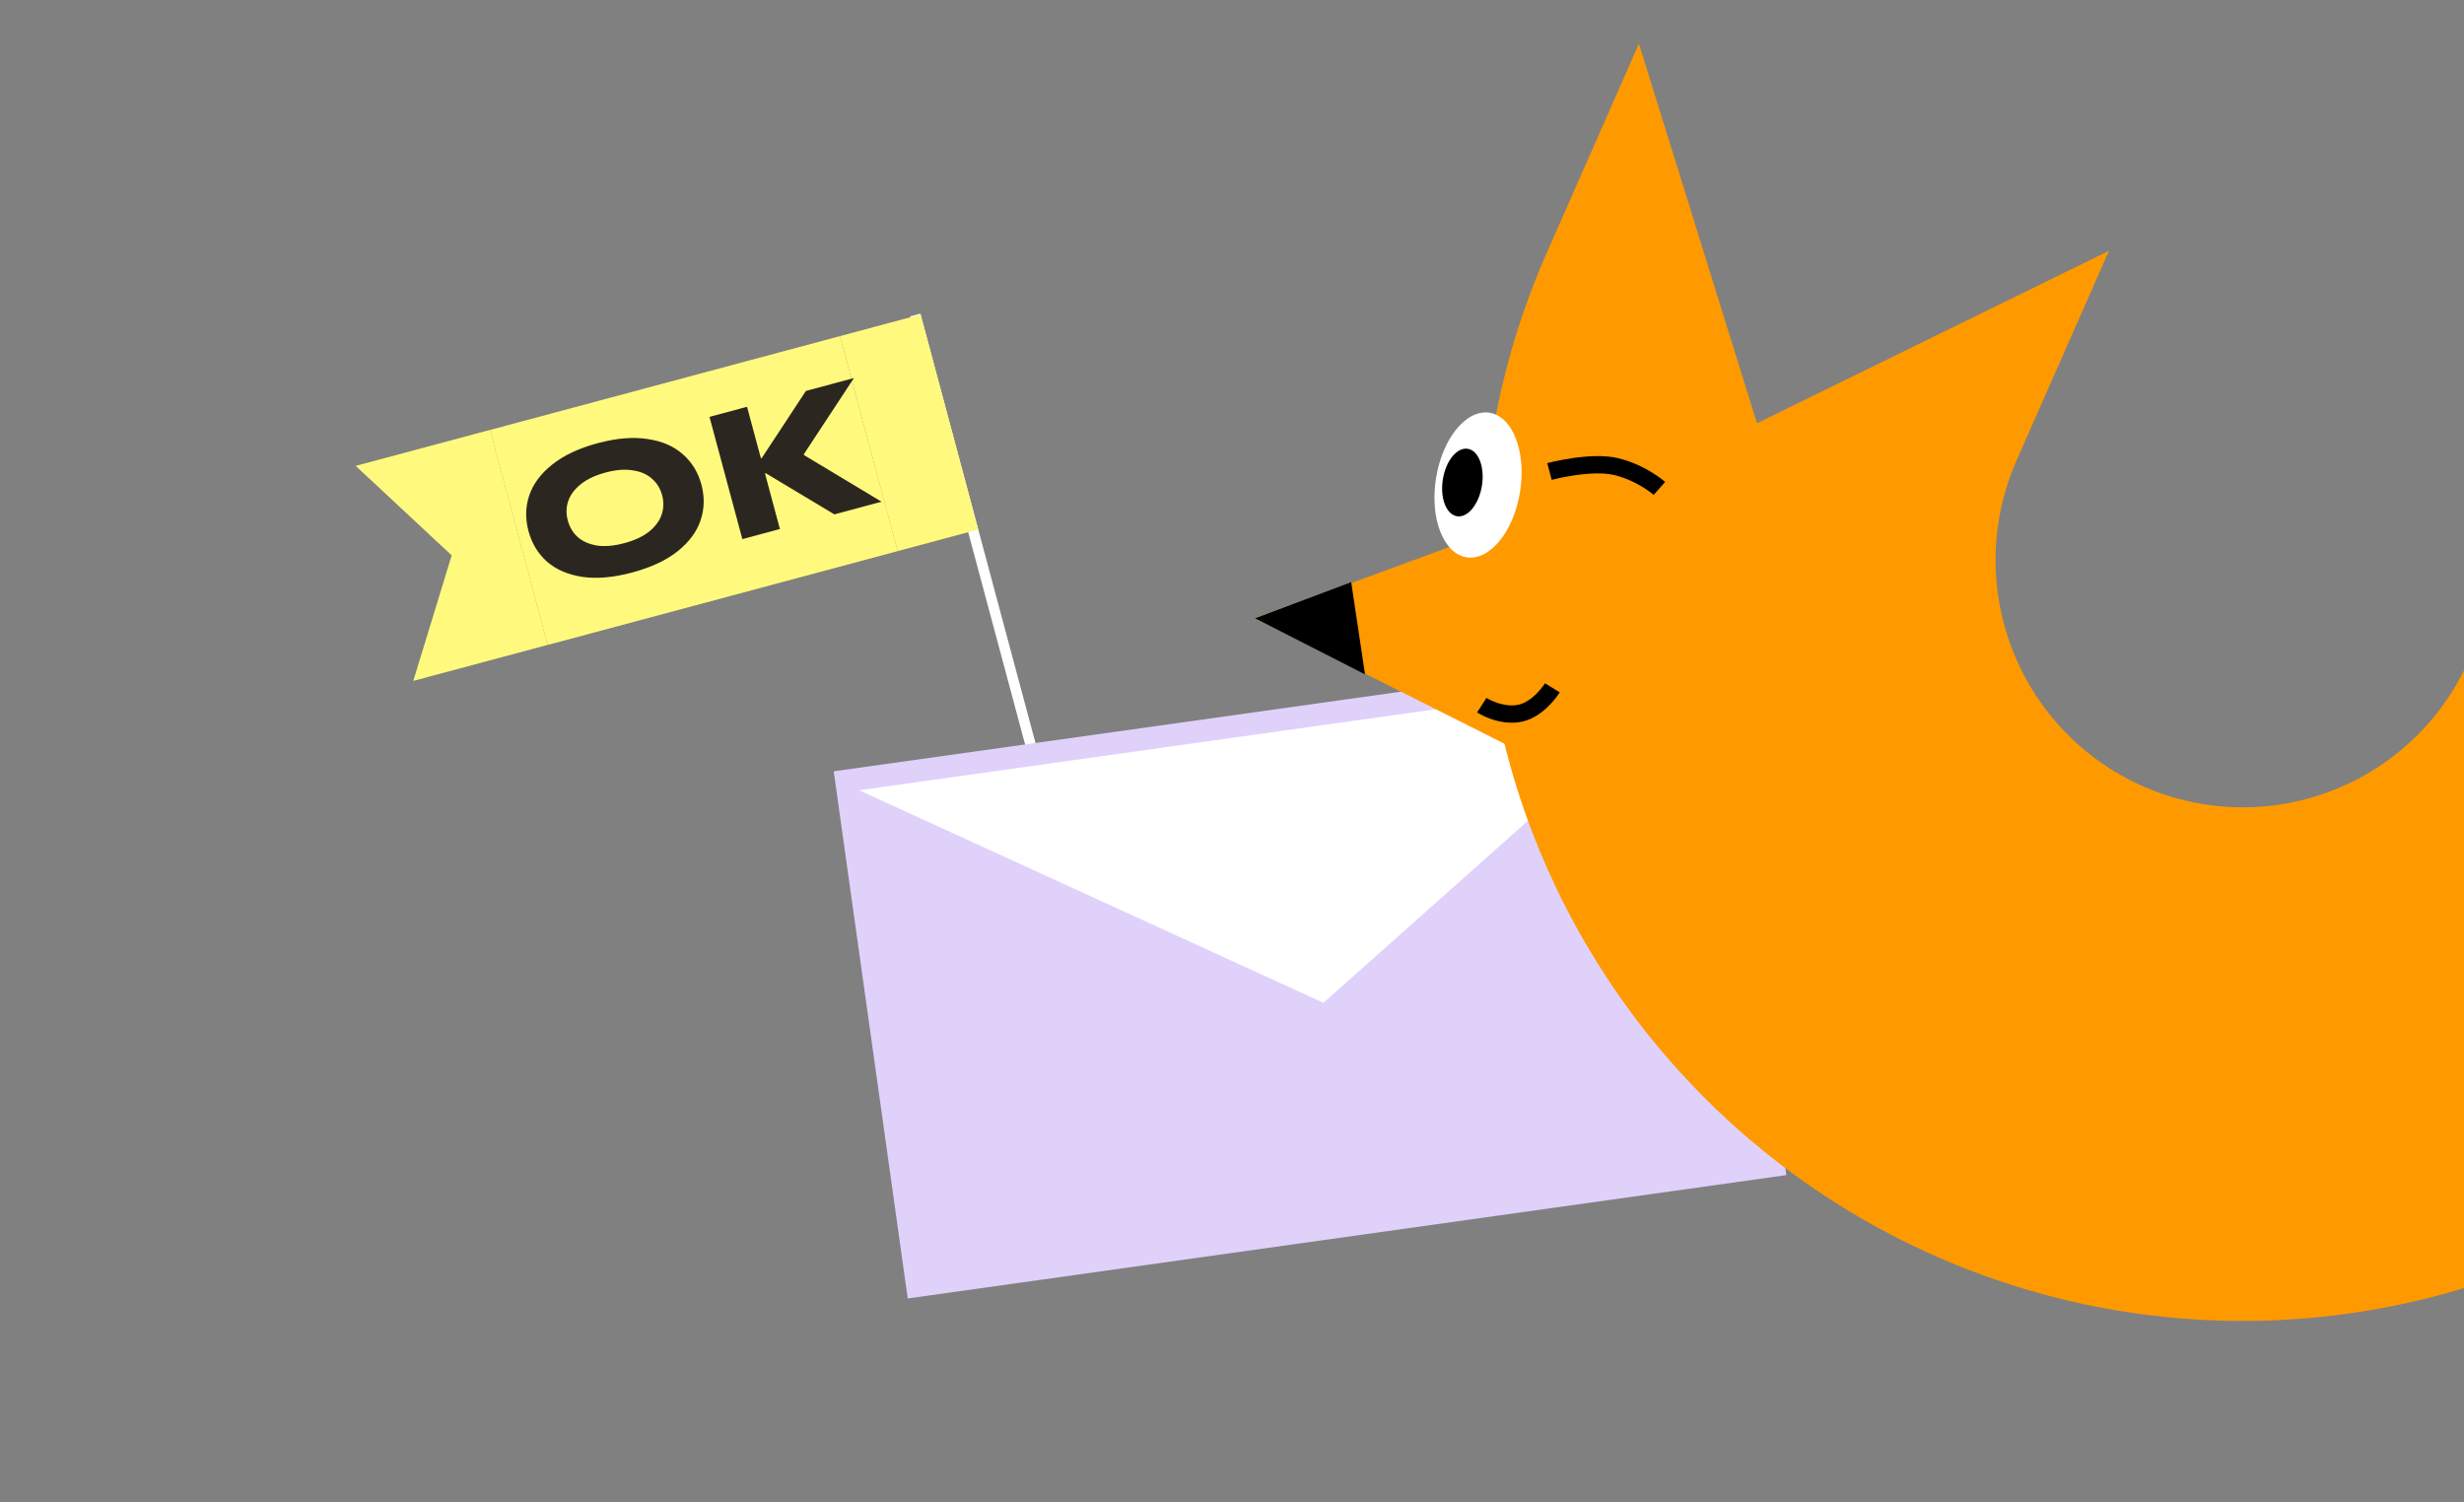 <svg fill="none" height="361" viewBox="0 0 592 361" width="592" xmlns="http://www.w3.org/2000/svg" xmlns:xlink="http://www.w3.org/1999/xlink"><rect x="0" y="0" width="592" height="361" fill="#808080" stroke="none"/><clipPath id="a"><path d="m0 0h592v361h-592z"/></clipPath><g clip-path="url(#a)"><path d="m0 0h2.507v222.209h-2.507z" fill="#fff" transform="matrix(-.966 .259 .259 .966 221.129 75.349)"/><path d="m235.03 127.226-19.373 5.191-13.842-51.659 19.373-5.191z" fill="#fffa7d"/><path d="m0 0h87.038v53.481h-87.038z" fill="#fffa7d" transform="matrix(-.966 .259 .259 .966 201.814 80.758)"/><path d="m151.924 137.544c-4.504 1.211-8.503 1.566-11.998 1.066-3.474-.536-6.306-1.754-8.497-3.655-2.171-1.936-3.654-4.387-4.452-7.352-.797-2.966-.739-5.816.176-8.552.934-2.771 2.774-5.246 5.518-7.423 2.765-2.214 6.399-3.926 10.903-5.137s8.493-1.549 11.967-1.013c3.494.5 6.327 1.719 8.497 3.655 2.191 1.9 3.685 4.334 4.483 7.299.797 2.965.728 5.834-.206 8.605-.915 2.735-2.754 5.21-5.519 7.423-2.744 2.178-6.368 3.873-10.872 5.084zm-1.896-7.05c2.462-.662 4.434-1.582 5.917-2.761 1.504-1.214 2.506-2.564 3.007-4.048.521-1.52.563-3.092.127-4.714-.436-1.623-1.257-2.947-2.463-3.973-1.185-1.061-2.729-1.726-4.631-1.994-1.882-.304-4.054-.125-6.515.537-2.462.662-4.445 1.6-5.948 2.814-1.483 1.179-2.485 2.528-3.006 4.048-.501 1.485-.533 3.038-.097 4.661.436 1.622 1.247 2.964 2.432 4.026 1.206 1.025 2.75 1.69 4.631 1.994 1.902.269 4.084.072 6.546-.59zm37.354-3.385-9.022 2.426-7.899-29.374 9.022-2.426 3.329 12.379.21-.056 10.603-16.125 11.54-3.103-12.041 18.311.057.21 18.623 11.191-11.33 3.047-16.471-9.88-.21.056z" fill="#2c2620"/><path d="m85.457 111.936 32.287-8.651 13.842 51.659-32.287 8.651 9.222-30.155z" fill="#fffa7d"/><path d="m200.395 185.337h213.224v127.935h-213.224z" fill="#e0d1fb" transform="matrix(.99 -.139 .139 .99 -23.844 29.693)"/><path d="m317.967 240.945-111.553-51.071 200.592-28.192z" fill="#fff"/><path d="m301.546 148.567 56.151-20.609 7.915 52.826z" fill="#f90"/><path d="m324.641 139.877-23.091 8.687 26.41 13.466z" fill="#000"/><path clip-rule="evenodd" d="m654.426 276.207c21.097-17.217 38.082-38.929 49.712-63.552 11.631-24.622 17.614-51.531 17.511-78.762l-.206-55.037-123.408.464.207 55.036c.033 8.848-1.91 17.591-5.689 25.591s-9.297 15.054-16.152 20.648-14.873 9.586-23.468 11.683c-8.595 2.098-17.55 2.25-26.211.443s-16.809-5.526-23.849-10.885c-7.039-5.359-12.793-12.224-16.839-20.091-4.047-7.868-6.285-16.541-6.55-25.384-.266-8.844 1.448-17.635 5.016-25.731l22.193-50.364-84.562 41.424-28.368-91.186-22.193 50.364c-10.981 24.919-16.255 51.977-15.439 79.195.817 27.219 7.705 53.912 20.159 78.127 12.455 24.216 30.163 45.343 51.83 61.838 21.666 16.495 46.745 27.941 73.402 33.502 26.657 5.56 54.22 5.095 80.674-1.362s51.132-18.743 72.23-35.96z" fill="#f90" fill-rule="evenodd"/><ellipse cx="354.981" cy="116.466" fill="#fff" rx="10.221" ry="17.578" transform="matrix(.988 .157 -.157 .988 22.677 -54.267)"/><ellipse cx="351.223" cy="115.867" fill="#000" rx="4.753" ry="8.203" transform="matrix(.988 .157 -.157 .988 22.536 -53.684)"/><g stroke="#000" stroke-width="4.158"><path d="m398.691 117.35s-4.166-3.702-10.299-5.219c-6.134-1.516-16.114 1.155-16.114 1.155"/><path d="m356.008 169.437s4.553 2.911 9.201 1.928c4.612-.977 7.764-6.106 7.764-6.106"/></g></g></svg>